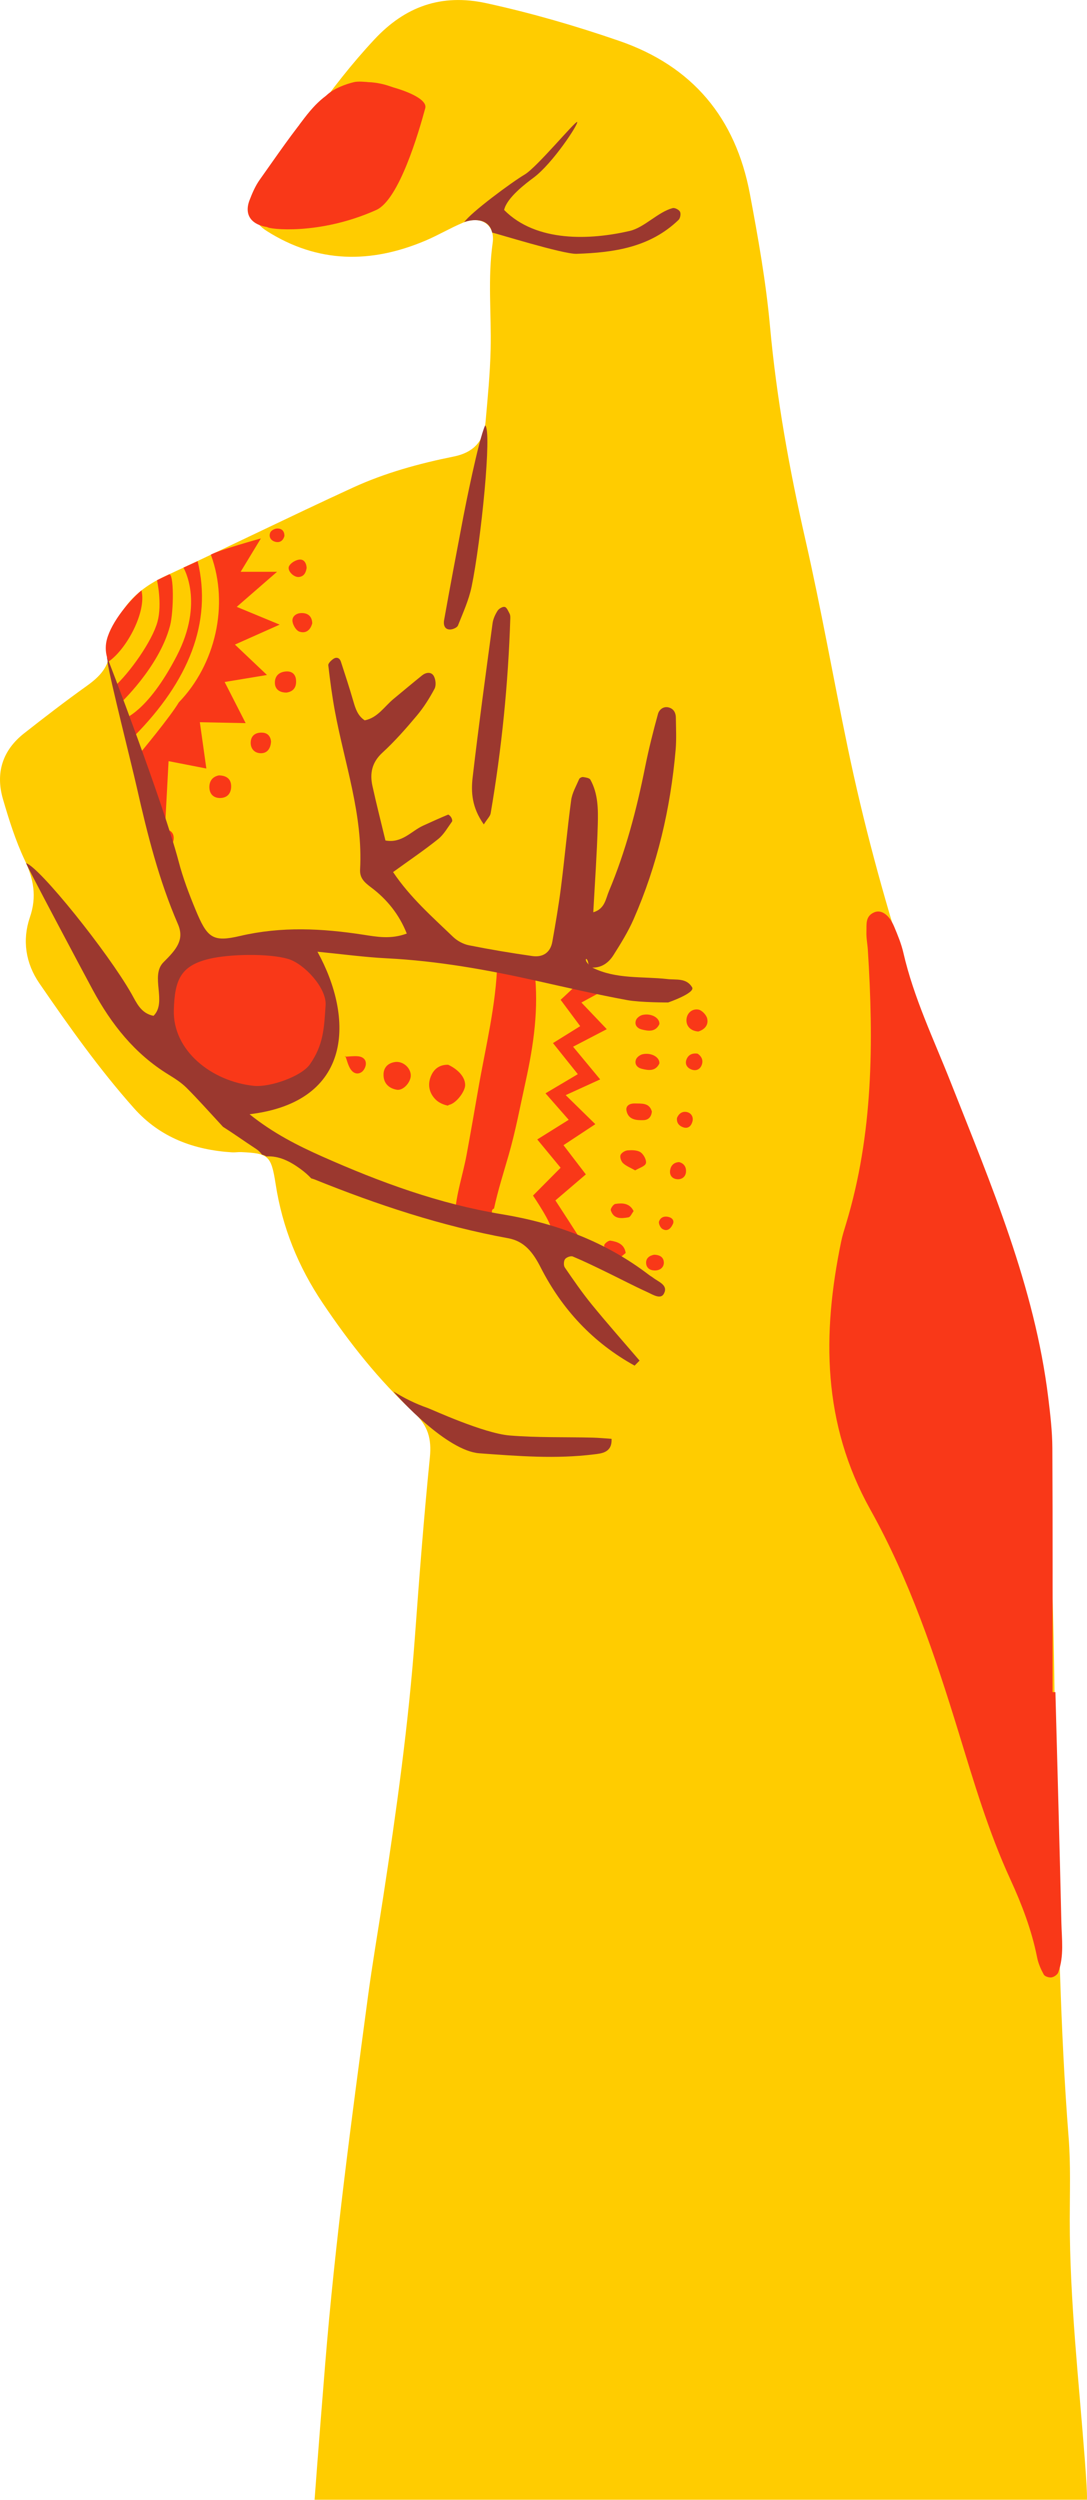 <?xml version="1.0" encoding="UTF-8"?>
<svg id="a" data-name="original" xmlns="http://www.w3.org/2000/svg" width="131.929" height="303.223" viewBox="0 0 131.929 303.223">
  <path d="M2.983,104.284c1.091,2.315,1.51,4.451.649,6.961-.952,2.777-.531,5.582,1.149,8.026,3.593,5.225,7.258,10.401,11.484,15.148,3.165,3.554,7.264,5.056,11.899,5.35.37.023.747-.048,1.118-.03,3.285.156,3.632.381,4.175,3.895.812,5.256,2.736,9.996,5.711,14.421,3.245,4.826,6.817,9.356,11.081,13.288,1.711,1.578,2.149,3.189,1.923,5.439-.726,7.233-1.282,14.485-1.813,21.735-.778,10.607-2.248,21.127-3.858,31.631-.621,4.053-1.318,8.095-1.862,12.158-1.976,14.781-3.966,29.561-5.172,44.434-.829,10.221-1.287,16.454-1.287,16.454h93.698s.21.724-.214-4.862c-.733-9.664-1.827-19.313-1.828-29.026,0-3.356.125-6.728-.138-10.066-1.055-13.397-1.199-26.825-1.472-34.879-.239-19.353-.291-33.328-1.215-47.307-.772-11.684-3.287-22.781-7.629-33.63-6.863-17.145-12.728-34.637-16.497-52.763-1.746-8.392-3.229-16.841-5.133-25.196-1.952-8.56-3.506-17.179-4.299-25.907-.491-5.406-1.439-10.707-2.436-16.022-1.735-9.253-6.97-15.509-15.856-18.574-5.279-1.821-10.638-3.377-16.112-4.571-5.49-1.198-9.885.398-13.617,4.401-5.502,5.901-9.85,12.635-14.067,19.459-.968,1.566-.513,2.8,1.008,3.765,6.199,3.934,12.641,3.966,19.239,1.181,1.543-.651,2.994-1.517,4.536-2.171,2.193-.929,3.968.177,3.647,2.436-.61,4.289-.152,8.569-.246,12.85-.065,2.978-.359,5.953-.623,8.923-.207,2.331-1.518,3.668-3.842,4.135-4.211.847-8.361,1.986-12.264,3.778-7.62,3.499-15.142,7.212-22.757,10.724-3.893,1.795-6.345,4.604-6.664,8.905-.159,2.152-1.32,3.312-2.899,4.44-2.576,1.841-5.089,3.775-7.579,5.732-2.628,2.066-3.485,4.811-2.56,7.984.728,2.497,1.518,5.009,2.622,7.353Z" fill="#fc0"/>
  <g>
    <path d="M128.096,205.239c.246,9.306.509,18.611.722,27.917.046,2.031.349,4.099-.379,6.077-.102.276-.514.561-.818.607-.3.046-.811-.114-.939-.345-.355-.643-.664-1.348-.805-2.065-.656-3.313-1.859-6.456-3.253-9.487-2.657-5.776-4.438-11.843-6.295-17.885-2.85-9.27-5.959-18.479-10.686-26.941-5.84-10.457-5.868-21.303-3.552-32.521.15-.728.376-1.441.593-2.153,3.302-10.873,3.352-22.006,2.649-33.198-.047-.743-.204-1.486-.175-2.224.034-.878-.17-1.895.958-2.369.841-.353,1.799.281,2.413,1.748.431,1.029.864,2.076,1.113,3.157,1.258,5.479,3.693,10.513,5.741,15.702,4.915,12.451,10.198,24.807,11.845,38.273.248,2.026.487,4.07.497,6.106.051,9.867.023,19.733.023,29.6.116,0,.232,0,.348,0Z" fill="#f93818"/>
    <path d="M54.525,134.007c.897-.217,1.925-1.654,1.931-2.385.009-1.189-1.213-2.099-2.066-2.477-.875-.019-1.582.351-1.999,1.187-.563,1.13-.331,2.259.525,3.075.353.336.906.592,1.437.693.049-.039.101-.076.172-.093Z" fill="#f93818"/>
    <path d="M69.422,151.235c.033-.061.081-.11.133-.154-1.013-.331-2.008-.743-3.016-1.094-.002.005-.004.011-.007.016.956.423,1.903.863,2.757,1.49.045-.086.087-.174.134-.259Z" fill="#f93818"/>
    <path d="M70.704,150.739c.01-.072-3.294-5.14-3.294-5.14l3.693-3.156-2.712-3.543,3.863-2.549-3.596-3.523,4.183-1.908-3.286-3.963,4.09-2.129-3.08-3.229,4.188-2.275-3.936-.807c-.092.31-2.774,2.751-2.774,2.751l2.375,3.194-3.303,2.055,3.014,3.768-3.921,2.325,2.815,3.211-3.815,2.383,2.834,3.432-3.35,3.376s2.42,3.568,2.187,4.156c1.184.42,3.806,1.44,3.823,1.572Z" fill="#f93818"/>
    <path d="M59.018,148.275c.213.008.425.018.637.03.043-.449.051-.904.051-1.365,0-.2.112-.311.253-.352.471-2.194,1.153-4.325,1.775-6.485.842-2.921,1.397-5.904,2.049-8.869,1-4.546,1.619-8.903,1.096-13.493-.166-.01-.33-.03-.496-.035-.177-.005-.281-.098-.333-.218-.352-.053-.706-.095-1.06-.131-.543-.026-1.084-.077-1.579-.091-.397-.011-.453-.421-.27-.675-.261.004-.523.006-.785.009-.11,5.212-1.437,10.43-2.322,15.552-.457,2.644-.919,5.287-1.406,7.925-.437,2.37-1.266,4.747-1.402,7.151,1.252.394,2.518.735,3.792,1.046Z" fill="#f93818"/>
    <path d="M40.666,122.884c.063-1.726-.455-3.336-1.475-4.713-1.646-2.224-4.596-3.724-7.714-4.295-.044.13-.15.232-.34.233-1.524.012-3.086.047-4.573.407-1.264.306-2.426.862-3.721,1.061-.195.03-.333-.059-.411-.188-1.782,1.23-3.107,2.919-3.026,5.096.21,5.688.86,9.285,6.629,11.703,1.371.575,2.732,1.2,4.151,1.626,2.988.898,5.521.147,7.386-2.425.979-1.349,1.871-2.761,2.803-4.144l-.075.084c.126-1.482.31-2.961.364-4.446Z" fill="#f93818"/>
    <path d="M17.169,71.608c-1.728,1.463-3.969,4.305-4.286,6.381-.128.834.015,1.573.283,2.265,2.217-1.519,4.643-6.064,4.003-8.645Z" fill="#f93818"/>
    <path d="M14.491,85.413s4.817-4.448,6.148-9.52c.46-1.753.483-6.504-.129-6.22-.465.216-1.453.701-1.453.701,0,0,.644,2.863.063,5.021-.642,2.385-3.432,6.271-5.289,7.93.479.199.66,2.089.66,2.089Z" fill="#f93818"/>
    <path d="M23.988,68.063c-1.005.448-1.724.784-1.724.784,0,0,2.558,4.214-.817,10.715-3.633,6.998-6.491,7.56-6.375,7.681.332.348.901,2.362,1.198,2.062,6.605-6.677,9.525-13.783,7.718-21.243Z" fill="#f93818"/>
    <path d="M28.511,78.182l5.43-2.42-5.209-2.156,4.894-4.253h-4.418s2.455-4.047,2.455-4.047c0,0-5.401,1.497-6.111,1.997.035.039.042-.025.064.035,2.206,6.066.523,13.272-3.914,17.856-1.04,1.758-4.713,6.166-4.713,6.166l3.068,8.475.403-7.515,4.585.894-.79-5.615,5.56.11-2.55-4.99,5.138-.85-3.89-3.687Z" fill="#f93818"/>
    <path d="M33.352,27.616c-2.775-.057-3.79-1.448-3.066-3.335.33-.86.705-1.736,1.235-2.48,2.04-2.864,4.012-5.794,6.27-8.479,2.882-3.426,6.72-4.201,10.494-2.476,1.955.894,2.864,2.414,2.366,4.468-.701,2.892-1.964,5.576-3.533,8.105-1.05,1.692-2.751,2.559-4.574,2.897-3.268.607-6.587.943-9.192,1.299Z" fill="#f93818"/>
    <path d="M49.855,130.373c.047.86-.907,1.944-1.699,1.802-1.01-.181-1.65-.832-1.605-1.913.036-.839.58-1.33,1.396-1.449.925-.135,1.859.654,1.907,1.56Z" fill="#f93818"/>
    <path d="M84.755,125.114c-.898-.068-1.452-.605-1.442-1.38.009-.781.619-1.409,1.436-1.285.418.064.965.629,1.076,1.064.204.803-.305,1.364-1.07,1.6Z" fill="#f93818"/>
    <path d="M26.559,94.048c.812.007,1.435.343,1.492,1.192.051.765-.282,1.445-1.15,1.539-.817.09-1.426-.334-1.484-1.172-.053-.759.286-1.389,1.142-1.559Z" fill="#f93818"/>
    <path d="M77.09,141.956c-.552-.313-1.077-.515-1.464-.868-.232-.211-.41-.715-.316-.984.094-.269.546-.55.861-.575.53-.041,1.18-.039,1.582.235.372.255.747.967.639,1.335-.109.369-.815.562-1.301.857Z" fill="#f93818"/>
    <path d="M79.118,134.829c-.072.659-.428,1.015-1.02,1.034-.901.03-1.842-.055-2.061-1.145-.126-.628.432-.894.993-.879.84.023,1.794-.11,2.088.989Z" fill="#f93818"/>
    <path d="M37.899,75.59c-.211.833-.785,1.294-1.575,1.017-.38-.134-.748-.754-.821-1.202-.098-.607.419-1.012,1.008-1.043.804-.043,1.35.339,1.388,1.229Z" fill="#f93818"/>
    <path d="M79.398,152.186c.603.012,1.121.245,1.169.883.045.598-.395.983-.976,1.023-.589.041-1.128-.222-1.172-.873-.04-.599.393-.932.979-1.034Z" fill="#f93818"/>
    <path d="M80.029,128.983c-.458.981-1.326.861-2.161.646-.539-.139-.907-.573-.664-1.154.114-.271.487-.539.789-.606,1.048-.233,2.092.351,2.036,1.114Z" fill="#f93818"/>
    <path d="M80.029,124.213c-.458.981-1.326.861-2.161.647-.539-.139-.907-.573-.664-1.154.114-.271.487-.539.789-.606,1.048-.233,2.092.351,2.036,1.114Z" fill="#f93818"/>
    <path d="M32.897,89.972c-.058.753-.405,1.389-1.23,1.388-.805,0-1.293-.589-1.236-1.387.061-.855.719-1.177,1.495-1.102.576.056.929.461.97,1.101Z" fill="#f93818"/>
    <path d="M34.784,84.002c-.862.01-1.448-.402-1.421-1.266.027-.838.617-1.287,1.467-1.298.658-.008,1.034.392,1.095,1,.083.824-.233,1.43-1.142,1.564Z" fill="#f93818"/>
    <path d="M84.667,127.799c.416.267.705.721.531,1.288-.174.569-.646.852-1.236.649-.556-.192-.866-.65-.643-1.233.205-.536.669-.808,1.348-.703Z" fill="#f93818"/>
    <path d="M37.218,68.868c-.083.55-.283,1.026-.908,1.114-.656.092-1.515-.79-1.22-1.328.204-.374.749-.704,1.187-.774.604-.097.903.391.941.989Z" fill="#f93818"/>
    <path d="M82.407,140.949c.633.15.897.632.852,1.198-.047.585-.507.934-1.08.881-.617-.057-.951-.502-.841-1.128.098-.561.47-.91,1.069-.95Z" fill="#f93818"/>
    <path d="M76.9,146.899c-.21.269-.379.707-.617.75-.859.152-1.806.251-2.151-.849-.061-.194.315-.735.544-.772.874-.14,1.754-.102,2.225.871Z" fill="#f93818"/>
    <path d="M75.941,151.981c-.282.193-.575.56-.815.529-.864-.114-1.798-.306-1.795-1.459,0-.203.522-.606.752-.572.875.13,1.703.432,1.858,1.502Z" fill="#f93818"/>
    <path d="M41.843,128.171c.544-.022,1.094-.105,1.631-.051.597.06,1.023.429.913,1.08-.052.311-.269.69-.527.851-.565.352-1.074.044-1.364-.451-.269-.459-.39-1.005-.577-1.513l-.075.084Z" fill="#f93818"/>
    <path d="M82.167,135.595c.22-.542.658-.836,1.201-.713.536.121.818.601.675,1.141-.139.526-.501.925-1.135.704-.511-.178-.805-.552-.742-1.131Z" fill="#f93818"/>
    <path d="M20.031,102.668c-.651-.104-.953-.423-.978-1.007-.026-.606.314-.988.849-1.03.844-.066,1.283.477,1.16,1.265-.077.492-.494.874-1.031.773Z" fill="#f93818"/>
    <path d="M81.694,148.402c-.317.734-.771.976-1.301.656-.243-.146-.487-.66-.407-.9.186-.561.727-.708,1.278-.517.43.148.536.498.43.761Z" fill="#f93818"/>
    <path d="M34.518,65.025c-.16.561-.556.831-1.103.69-.545-.14-.828-.597-.613-1.126.097-.238.513-.463.799-.482.573-.037.932.291.918.917Z" fill="#f93818"/>
  </g>
  <g>
    <path d="M61.858,174.11c-3.178-.26-9.468-3.166-9.935-3.328-1.515-.525-2.889-1.216-4.174-2.017.57.74,6.486,7.22,10.436,7.506,4.723.343,9.277.706,13.91.129.858-.107,2.225-.18,2.127-1.884-.835-.055-1.567-.129-2.302-.147-3.355-.081-6.724.014-10.062-.259Z" fill="#9b382f"/>
    <path d="M80.999,118.75c-3.056-.343-6.229.046-9.112-1.392,1.146.029,1.987-.593,2.567-1.508.896-1.412,1.788-2.852,2.457-4.379,2.868-6.546,4.475-13.423,5.091-20.531.112-1.294.042-2.606.026-3.909-.007-.579-.263-1.061-.86-1.222-.672-.182-1.174.294-1.307.777-.593,2.15-1.137,4.318-1.575,6.504-1.027,5.13-2.35,10.167-4.381,15.001-.402.958-.494,2.149-1.899,2.561.193-3.591.448-7.116.546-10.645.051-1.847.044-3.744-.898-5.438-.117-.211-.572-.273-.883-.321-.149-.023-.421.111-.477.242-.36.842-.853,1.68-.972,2.563-.473,3.51-.789,7.041-1.235,10.555-.281,2.216-.662,4.421-1.052,6.621-.234,1.32-1.159,1.911-2.423,1.731-2.579-.368-5.152-.797-7.706-1.308-.688-.138-1.416-.537-1.925-1.026-2.538-2.438-5.204-4.772-7.273-7.851,1.942-1.406,3.759-2.633,5.465-3.998.692-.553,1.156-1.397,1.69-2.132.071-.097-.017-.361-.102-.505-.084-.144-.311-.362-.385-.331-1.02.424-2.026.881-3.031,1.339-1.429.652-2.545,2.158-4.563,1.797-.551-2.291-1.103-4.442-1.578-6.61-.338-1.543-.066-2.872,1.211-4.044,1.506-1.382,2.869-2.934,4.186-4.504.829-.989,1.531-2.107,2.14-3.248.213-.399.141-1.132-.094-1.545-.305-.536-.943-.457-1.42-.074-1.16.932-2.296,1.892-3.445,2.837-1.131.932-1.938,2.303-3.516,2.615-.858-.563-1.125-1.432-1.387-2.335-.465-1.605-.987-3.194-1.504-4.783-.147-.452-.517-.606-.908-.341-.271.184-.649.541-.622.78.212,1.844.456,3.689.792,5.514,1.179,6.394,3.431,12.616,3.067,19.256-.057,1.043.526,1.563,1.347,2.178,1.912,1.433,3.4,3.273,4.319,5.591-1.944.719-3.624.394-5.247.144-5.014-.773-9.964-1.03-14.993.149-3.344.784-3.986.228-5.406-3.207-.782-1.891-1.516-3.823-2.034-5.799-1.842-7.029-8.717-24.986-8.71-24.838.014.314.106.374.075.651,0,0,0,0,0,0,.327,2.188,2.909,12.339,3.562,15.236,1.269,5.625,2.676,11.211,4.975,16.513.822,1.896-.17,3.062-1.742,4.622-1.669,1.656.466,4.849-1.217,6.508-1.548-.306-2.059-1.592-2.684-2.691-2.877-5.059-11.13-15.323-12.782-15.831.027.263,6.958,13.287,8.101,15.395,2.246,4.146,5.078,7.729,9.151,10.232.781.48,1.58.986,2.223,1.627,1.334,1.33,2.608,2.764,4.421,4.727,1.354.857,2.647,1.79,4.016,2.681.308.2.539.438.722.693.197.05.378.117.529.219,1.534-.096,2.883.599,4.18,1.551.449.329.881.704,1.267,1.115.131.032.265.07.41.129,7.62,3.072,15.384,5.647,23.486,7.127,2.014.368,3.047,1.775,3.951,3.547,2.592,5.085,6.357,9.125,11.397,11.906.2-.204.4-.408.602-.611-1.935-2.26-3.909-4.489-5.791-6.792-1.173-1.436-2.229-2.97-3.279-4.499-.163-.237-.144-.777.023-1.011.163-.229.699-.427.94-.326,1.37.572,2.707,1.227,4.045,1.876,1.676.812,3.325,1.681,5.019,2.451.627.285,1.595.927,1.992.193.573-1.058-.661-1.435-1.326-1.959-.146-.115-.315-.2-.462-.313-5.303-4.06-11.335-6.297-17.888-7.375-7.589-1.248-14.768-3.884-21.761-6.989-3.005-1.334-5.98-2.836-8.847-5.137,12.575-1.508,12.696-11.642,8.241-19.713,2.931.286,5.672.661,8.425.801,6.169.312,12.21,1.391,18.219,2.738,3.634.814,7.267,1.651,10.928,2.327,1.63.301,4.993.291,4.993.291,0,0,3.328-1.149,2.908-1.841-.704-1.161-1.927-.876-3.002-.997ZM37.618,129.086c-1.049,1.508-4.907,2.809-6.781,2.619-5.132-.521-9.893-4.267-9.74-9.225.112-3.614.806-5.333,4.257-6.172,2.473-.601,7.287-.686,9.615,0,1.937.571,4.687,3.515,4.55,5.602-.184,2.804-.248,4.798-1.901,7.175ZM71.106,116.439c-.033-.261.222-.138.303.428.006.045.034.087.053.13-.169-.18-.331-.36-.356-.558Z" fill="#9b382f"/>
    <path d="M58.881,51.6c-.805,1.727-2.461,10.105-2.634,11.015-.8,4.205-1.6,8.41-2.351,12.624-.086.482.023,1.146.767,1.111.324-.016.822-.233.922-.486.614-1.546,1.319-3.09,1.654-4.705,1.14-5.497,2.507-19.021,1.642-19.56Z" fill="#9b382f"/>
    <path d="M81.645,25.24c-1.791.468-3.427,2.358-5.229,2.774-4.736,1.092-11.3,1.421-15.23-2.545.314-1.491,2.714-3.281,3.571-3.916,2.323-1.721,5.506-6.57,5.29-6.757-.192-.166-4.892,5.5-6.359,6.368-1.594.943-6.557,4.617-7.351,5.789.32-.175,2.906-.883,3.399,1.26.419.068,8.615,2.624,10.224,2.573,4.551-.146,8.929-.773,12.4-4.118.205-.197.297-.738.173-.985-.122-.246-.632-.509-.888-.443Z" fill="#9b382f"/>
    <path d="M42.969,9.96c-1.022.243-2.547.789-3.445,1.7-1.472,1.094-2.463,2.506-3.2,3.486,1.749-1.148,4.099-5.246,9.783-3.786,5.754,1.479,3.913,3.431,3.138,5.56-.379,1.041-1.297,3.591-1.816,4.569-1.31,2.463-2.862,3.853-7.376,4.844-1.568.344-7.188,1.081-7.611,1.207.12.258,6.3,1.032,13.226-2.072,2.776-1.245,5.158-9.435,5.945-12.346.483-1.787-6.899-3.576-8.642-3.162Z" fill="#f93818"/>
    <path d="M58.719,99.994c-1.453-2.046-1.563-3.912-1.353-5.717.726-6.234,1.579-12.453,2.416-18.673.071-.531.32-1.071.61-1.529.161-.254.622-.522.869-.461.249.06.423.508.585.81.083.154.096.361.09.543-.252,7.952-1.044,15.85-2.386,23.692-.056.329-.371.614-.831,1.336Z" fill="#9b382f"/>
  </g>
</svg>